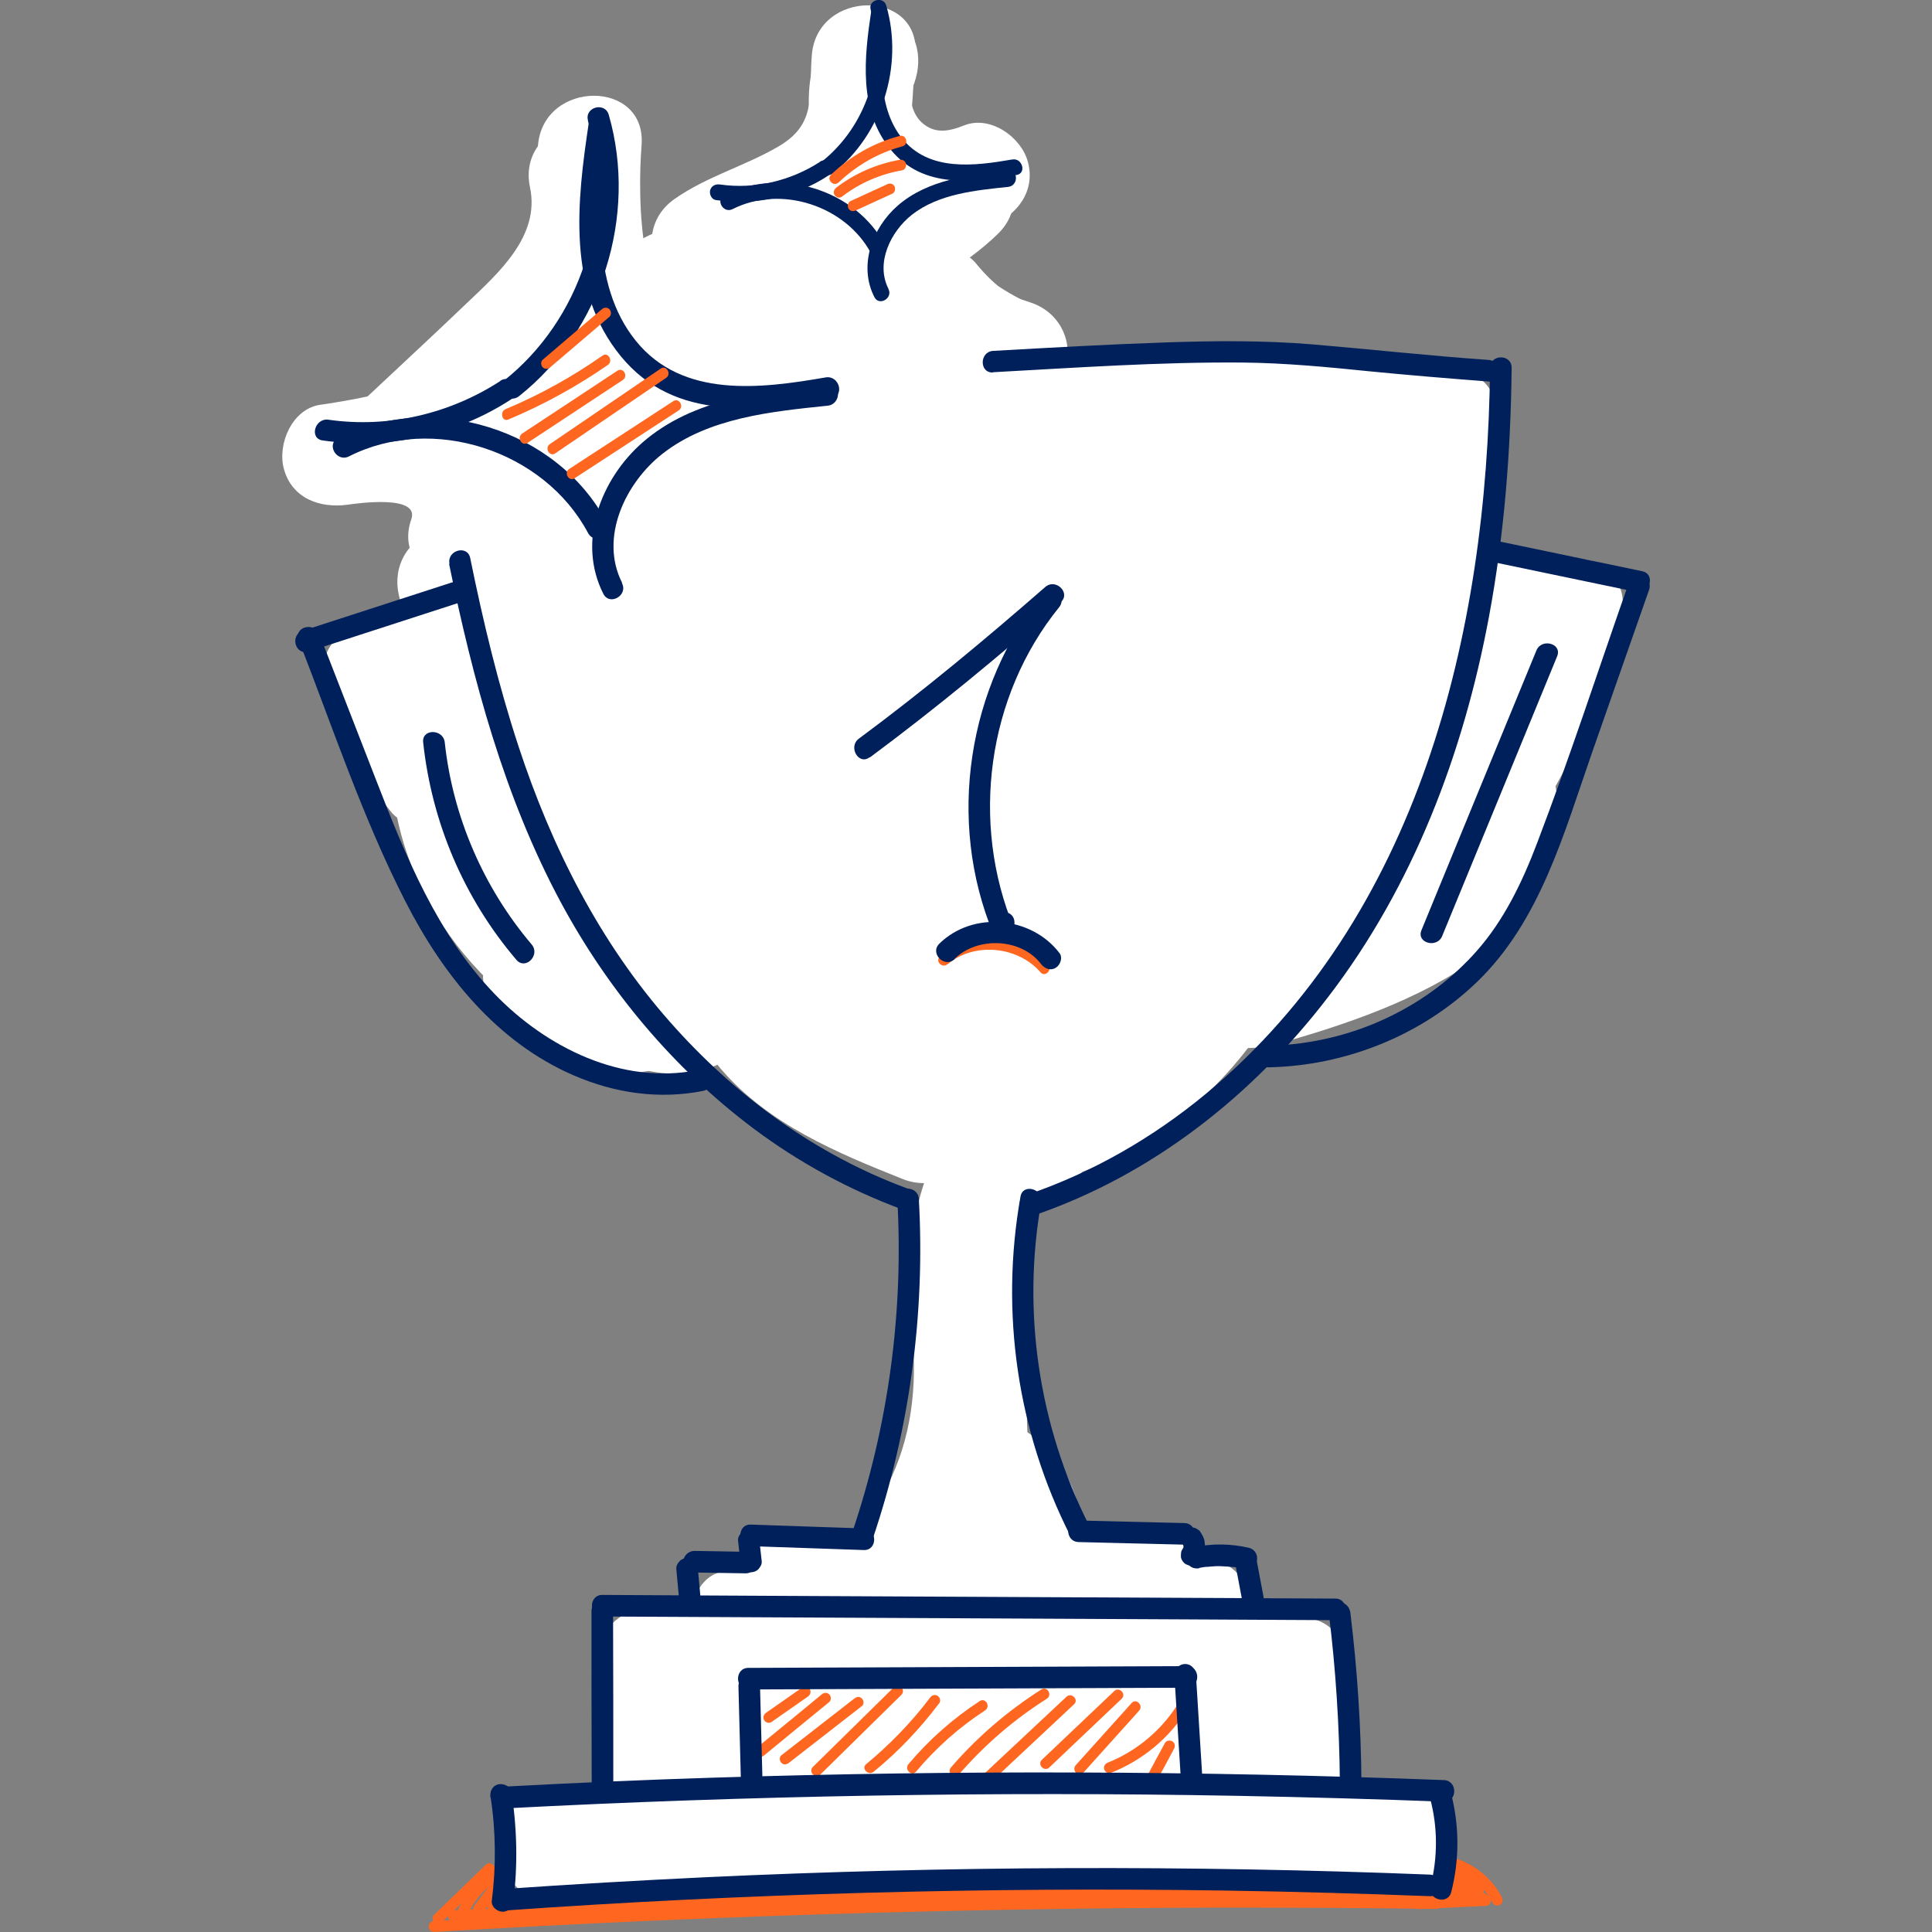 <?xml version="1.0" encoding="UTF-8"?>
<svg xmlns="http://www.w3.org/2000/svg" width="100" height="100" viewBox="0 0 100 100" fill="none">
  <rect x="0" y="0" width="100" height="100" fill="#808080" stroke="none"/>
  <g clip-path="url(#clip0_1277_358822)">
    <path d="M33.464 37.261C30.18 35.418 26.639 34.089 22.931 33.408V41.159C24.193 40.813 25.444 40.456 26.706 40.109C31.688 38.713 29.566 30.962 24.573 32.358C23.311 32.704 22.06 33.062 20.797 33.408C17.19 34.413 16.743 40.422 20.797 41.159C23.858 41.718 26.695 42.678 29.409 44.197C33.933 46.733 37.987 39.786 33.464 37.25V37.261Z" fill="white"></path>
    <path d="M44.477 35.955C46.498 40.914 47.794 46.018 48.163 51.357L56.059 50.285L55.78 49.19C54.485 44.186 46.722 46.309 48.029 51.324L48.308 52.418C49.425 56.707 56.529 55.959 56.205 51.346C55.78 45.27 54.529 39.439 52.228 33.799C50.296 29.074 42.511 31.14 44.477 35.932V35.955Z" fill="white"></path>
    <path d="M50.318 41.684C49.827 41.919 46.141 39.272 45.449 39.048C43.27 38.311 40.969 38.311 38.892 39.395C35.005 41.439 33.475 45.705 34.022 49.905L41.517 47.872C40.646 46.175 39.428 44.991 37.853 43.941C33.531 41.07 29.498 48.029 33.799 50.888C34.212 51.1 34.469 51.458 34.581 51.938C36.312 55.311 42.589 53.926 42.075 49.905C41.986 49.235 41.528 46.845 42.533 46.521C43.237 46.297 45.884 48.364 46.521 48.654C49.224 49.883 51.715 49.883 54.384 48.621C59.064 46.409 54.987 39.484 50.33 41.673L50.318 41.684Z" fill="white"></path>
    <path d="M31.855 49.603C35.977 53.669 40.757 56.953 46.085 59.22C48.096 60.08 50.374 59.801 51.592 57.779C52.597 56.093 52.139 53.133 50.151 52.273C45.426 50.251 41.215 47.526 37.552 43.907C33.888 40.288 28.169 45.951 31.866 49.592L31.855 49.603Z" fill="white"></path>
    <path d="M48.877 53.278C46.476 52.318 43.606 51.212 42.567 48.643C41.361 45.672 41.081 43.014 38.981 40.422C37.608 38.724 34.726 39.015 33.296 40.422C31.61 42.075 31.945 44.432 33.296 46.107C34.167 47.191 34.29 49.123 34.692 50.408C35.273 52.239 36.077 53.892 37.328 55.345C39.797 58.204 43.315 59.667 46.733 61.03C48.766 61.845 51.123 60.136 51.681 58.226C52.34 55.948 50.877 54.082 48.877 53.278Z" fill="white"></path>
    <path d="M50.296 48.598C47.247 43.639 43.315 39.517 38.602 36.122C36.837 34.849 34.123 35.82 33.095 37.563C31.911 39.584 32.771 41.796 34.536 43.069C38.099 45.638 41.048 48.922 43.349 52.653C46.052 57.053 53.01 53.021 50.296 48.598Z" fill="white"></path>
    <path d="M30.314 31.788C39.953 30.75 49.536 30.839 59.153 32.045C67.117 33.05 67.05 20.529 59.153 19.535C49.525 18.329 39.953 18.24 30.314 19.279C22.395 20.127 22.305 32.648 30.314 31.788Z" fill="white"></path>
    <path d="M69.15 20.027C65.084 20.943 60.996 21.658 56.852 22.082C53.49 22.428 50.598 24.707 50.598 28.337C50.598 31.967 53.468 34.938 56.852 34.592C62.102 34.056 67.318 33.252 72.479 32.09C75.774 31.353 77.706 27.544 76.846 24.394C75.919 20.999 72.456 19.279 69.15 20.027Z" fill="white"></path>
    <path d="M60.058 22.976C59.343 25.802 54.663 28.806 52.586 30.772C49.324 33.855 46.063 36.937 42.79 40.009C36.926 45.549 45.784 54.384 51.636 48.855C55.624 45.091 59.611 41.327 63.599 37.563C67.106 34.257 70.881 31.174 72.11 26.304C74.087 18.497 62.035 15.168 60.047 22.976H60.058Z" fill="white"></path>
    <path d="M45.471 26.382C41.975 29.945 37.887 32.794 33.184 34.558C30.023 35.742 27.868 38.78 28.817 42.254C29.655 45.292 33.33 47.816 36.513 46.621C43.259 44.086 49.257 40.378 54.317 35.228C59.958 29.476 51.123 20.63 45.471 26.382Z" fill="white"></path>
    <path d="M42.276 27.131C38.724 28.248 35.184 29.365 31.632 30.482C28.415 31.498 26.349 34.838 27.265 38.177C28.18 41.517 31.721 43.561 34.96 42.544C38.512 41.428 42.053 40.311 45.605 39.194C48.822 38.177 50.888 34.838 49.972 31.498C49.056 28.158 45.516 26.114 42.276 27.131Z" fill="white"></path>
    <path d="M38.646 25.388C35.764 24.327 32.414 25.12 30.057 26.941C28.773 27.935 27.857 29.163 27.22 30.66C26.673 31.956 26.282 33.397 26.472 34.815C26.695 36.535 27.019 37.954 28.303 39.238C29.387 40.322 31.163 41.137 32.727 41.07C34.29 41.003 36.021 40.467 37.15 39.238C38.188 38.11 39.194 36.412 38.981 34.815C38.937 34.469 38.937 34.145 38.981 33.799L38.758 35.463C38.814 35.206 38.881 34.972 38.97 34.726L38.345 36.222C38.456 35.988 38.579 35.776 38.724 35.564L37.742 36.826C37.909 36.625 38.077 36.446 38.267 36.278L37.004 37.261C37.217 37.105 37.418 36.982 37.652 36.87L36.156 37.496C36.479 37.362 36.792 37.284 37.138 37.239L35.474 37.462C35.742 37.451 35.977 37.451 36.234 37.474L34.569 37.25C34.826 37.295 35.061 37.362 35.307 37.451C36.759 37.987 38.836 37.574 40.121 36.826C41.405 36.077 42.656 34.581 42.991 33.084C43.36 31.487 43.282 29.688 42.366 28.27C41.45 26.851 40.232 25.98 38.624 25.399L38.646 25.388Z" fill="white"></path>
    <path d="M25.388 34.268C27.399 37.351 28.907 40.746 29.32 44.443C29.7 47.794 31.922 50.698 35.575 50.698C38.657 50.698 42.209 47.828 41.83 44.443C41.159 38.512 39.462 32.983 36.189 27.957C34.346 25.131 30.649 23.947 27.633 25.712C24.819 27.354 23.534 31.431 25.388 34.268Z" fill="white"></path>
    <path d="M28.359 49.023L28.784 50.977L36.479 43.282C36.2 43.203 34.815 42.589 35.988 43.203C35.675 43.036 35.362 42.891 35.061 42.701C34.681 42.477 33.888 41.595 34.625 42.433C34.346 42.12 34.011 41.774 33.687 41.495C33.095 40.992 34.279 42.533 33.531 41.294C33.307 40.914 33.106 40.523 32.883 40.143C32.559 39.607 33.039 41.003 32.838 39.92C32.738 39.406 32.593 38.892 32.503 38.367C31.967 35.128 27.79 33.039 24.807 34C21.3 35.139 19.87 38.222 20.44 41.696C21.512 48.23 26.874 53.613 33.173 55.334C37.965 56.64 41.863 52.228 40.869 47.638L40.445 45.683C39.752 42.477 35.843 40.311 32.749 41.316C29.376 42.41 27.633 45.583 28.382 49.012L28.359 49.023Z" fill="white"></path>
    <path d="M66.179 54.016C72.769 52.172 82.397 48.632 80.375 39.987C79.627 36.803 75.807 34.603 72.68 35.619C69.351 36.692 67.508 39.897 68.312 43.315C67.899 41.55 68.257 40.255 69.373 39.417L68.86 39.707C68.301 39.931 67.262 40.478 66.95 40.612C65.889 41.048 64.191 41.584 62.85 41.953C59.701 42.835 57.444 46.42 58.483 49.648C59.522 52.876 62.806 54.965 66.179 54.016Z" fill="white"></path>
    <path d="M74.199 28.236C61.454 29.666 54.049 37.876 47.046 47.85C42.41 54.451 53.256 60.706 57.847 54.161C61.89 48.397 66.592 41.595 74.199 40.735C77.583 40.355 80.42 38.133 80.454 34.48C80.487 31.386 77.549 27.846 74.199 28.225V28.236Z" fill="white"></path>
    <path d="M55.133 40.165C53.156 42.723 51.178 45.27 49.213 47.828C48.152 49.202 47.381 50.43 47.381 52.251C47.381 53.781 48.062 55.613 49.213 56.674C51.447 58.729 55.925 59.433 58.059 56.674C60.036 54.116 62.013 51.569 63.979 49.012C65.04 47.638 65.81 46.409 65.81 44.589C65.81 43.058 65.129 41.227 63.979 40.165C61.745 38.11 57.266 37.407 55.133 40.165Z" fill="white"></path>
    <path d="M54.127 61.253C59.008 59.991 63.118 56.83 65.754 52.563C67.475 49.771 66.447 45.56 63.51 44.008C60.572 42.455 56.785 43.282 54.954 46.253C54.887 46.364 54.552 47.046 54.429 47.057C54.887 46.498 54.965 46.387 54.674 46.733C54.574 46.856 54.462 46.979 54.35 47.09C54.138 47.325 53.904 47.548 53.669 47.772C53.557 47.883 53.435 47.984 53.312 48.096C52.965 48.386 53.077 48.308 53.636 47.861C53.591 48.151 52.251 48.699 51.994 48.844C50.989 49.402 52.642 48.71 51.938 48.866C51.558 48.956 51.167 49.101 50.788 49.201C47.615 50.017 45.393 53.714 46.42 56.897C47.448 60.08 50.721 62.136 54.116 61.264L54.127 61.253Z" fill="white"></path>
    <path d="M52.764 22.451C60.27 22.841 67.776 23.233 75.293 23.623L73.059 21.39C73.115 21.926 73.126 22.227 72.747 22.618C70.747 24.684 73.897 27.845 75.907 25.779C77.047 24.606 77.706 23.043 77.538 21.39C77.404 20.139 76.622 19.223 75.304 19.156C67.799 18.765 60.293 18.374 52.776 17.983C49.905 17.838 49.905 22.305 52.776 22.451H52.764Z" fill="white"></path>
    <path d="M19.133 40.623C19.524 41.115 19.904 41.595 20.295 42.087C20.496 42.31 20.742 42.455 21.01 42.544C21.278 42.69 21.568 42.745 21.87 42.734C22.183 42.745 22.462 42.678 22.73 42.544C23.009 42.455 23.244 42.299 23.445 42.087L23.791 41.64C23.992 41.294 24.093 40.914 24.093 40.512L24.014 39.92C23.903 39.54 23.713 39.216 23.445 38.937C23.054 38.445 22.674 37.965 22.283 37.474C22.082 37.25 21.836 37.105 21.568 37.016C21.3 36.87 21.01 36.815 20.708 36.826C20.395 36.815 20.116 36.882 19.848 37.016C19.569 37.105 19.334 37.261 19.133 37.474L18.787 37.92C18.586 38.267 18.485 38.646 18.485 39.048L18.564 39.64C18.675 40.02 18.865 40.344 19.133 40.623Z" fill="white"></path>
    <path d="M19.58 36.792C21.457 36.2 23.333 35.608 25.209 35.016C25.757 34.837 26.248 34.491 26.55 33.989C26.851 33.486 26.952 32.805 26.773 32.269C26.416 31.152 25.221 30.336 24.026 30.705C22.149 31.297 20.273 31.889 18.396 32.481C17.849 32.66 17.357 33.006 17.056 33.508C16.754 34.011 16.654 34.692 16.832 35.228C17.19 36.345 18.385 37.161 19.58 36.792Z" fill="white"></path>
    <path d="M27.845 27.655C27.577 25.846 27.298 24.037 27.041 22.227L27.119 22.819C27.097 22.618 27.086 22.417 27.108 22.216L27.03 22.808C27.052 22.707 27.075 22.629 27.108 22.529L26.885 23.065C26.907 23.009 26.941 22.953 26.985 22.897L26.639 23.344C26.639 23.344 26.729 23.244 26.784 23.21L26.337 23.556C26.337 23.556 26.449 23.489 26.516 23.467L25.98 23.69C26.081 23.657 26.17 23.634 26.27 23.612L25.678 23.69C26.192 23.634 26.717 23.657 27.22 23.657C27.778 23.657 28.326 23.646 28.884 23.634C30.057 23.623 31.174 22.618 31.118 21.401C31.062 20.183 30.135 19.156 28.884 19.167C27.89 19.167 26.885 19.144 25.88 19.2C25.031 19.245 24.16 19.468 23.545 20.105C22.931 20.742 22.629 21.568 22.64 22.451C22.64 23.043 22.786 23.646 22.875 24.238L23.098 25.768L23.556 28.828C23.634 29.342 24.16 29.912 24.584 30.169C25.064 30.448 25.768 30.571 26.304 30.392C26.84 30.213 27.365 29.878 27.644 29.364C27.946 28.795 27.957 28.27 27.868 27.644L27.845 27.655Z" fill="white"></path>
    <path d="M77.516 33.397L81.794 33.43L79.638 30.604C79.381 31.71 79.08 32.816 78.7 33.888C78.51 34.424 78.309 34.96 78.097 35.485C77.996 35.731 77.985 35.753 78.075 35.541C78.019 35.675 77.963 35.798 77.907 35.932C77.795 36.189 77.672 36.446 77.549 36.703C76.567 38.758 75.371 40.702 73.975 42.511C73.26 43.438 73.808 45.058 74.779 45.571C75.963 46.197 77.069 45.761 77.84 44.767C80.778 40.947 82.866 36.468 83.938 31.777C84.262 30.359 83.279 28.962 81.783 28.951L77.505 28.918C76.332 28.918 75.215 29.956 75.271 31.152C75.327 32.347 76.254 33.374 77.505 33.386L77.516 33.397Z" fill="white"></path>
    <path d="M47.816 61.276C46.811 64.291 47.247 67.43 47.303 70.535C47.347 73.339 46.722 75.874 45.158 78.231C44.488 79.236 44.957 80.699 45.962 81.291C47.057 81.928 48.353 81.504 49.023 80.487C50.788 77.806 51.703 74.679 51.77 71.484C51.837 68.48 51.156 65.386 52.128 62.46C52.508 61.32 51.692 60.025 50.564 59.712C49.347 59.377 48.196 60.125 47.816 61.276Z" fill="white"></path>
    <path d="M38.613 85.659C46.465 84.53 54.462 84.385 62.359 85.111C63.565 85.223 64.593 84.005 64.593 82.877C64.593 81.582 63.565 80.755 62.359 80.643C54.038 79.884 45.694 80.163 37.429 81.347C36.234 81.515 35.575 83.034 35.865 84.095C36.222 85.379 37.418 85.826 38.613 85.659Z" fill="white"></path>
    <path d="M59.422 79.303C53.122 80.252 46.7 80.364 40.355 79.75C39.149 79.638 38.121 80.856 38.121 81.984C38.121 83.29 39.149 84.106 40.355 84.218C47.124 84.877 53.893 84.631 60.605 83.615C61.801 83.436 62.46 81.928 62.169 80.867C61.823 79.594 60.617 79.124 59.422 79.303Z" fill="white"></path>
    <path d="M50.743 77.851C50.821 77.907 50.899 77.963 50.977 78.019L50.531 77.672C50.81 77.885 51.056 78.13 51.279 78.41L50.933 77.963C51.156 78.253 51.346 78.577 51.491 78.923L51.268 78.387C51.424 78.745 51.525 79.124 51.581 79.515L51.502 78.923C51.536 79.236 51.547 79.549 51.514 79.862L53.747 77.628C53.569 77.628 53.379 77.628 53.2 77.628C52.619 77.628 52.027 77.873 51.625 78.287C51.234 78.678 50.944 79.314 50.966 79.862C50.989 80.409 51.178 81.034 51.625 81.436C52.072 81.839 52.597 82.096 53.2 82.096C53.379 82.096 53.569 82.096 53.747 82.096C54.295 82.096 54.943 81.861 55.322 81.436L55.669 80.99C55.87 80.644 55.97 80.264 55.97 79.862C56.026 79.281 55.948 78.7 55.847 78.13C55.747 77.561 55.512 77.025 55.278 76.511C55.043 75.997 54.686 75.55 54.328 75.126C53.971 74.701 53.479 74.322 52.999 74.009C52.519 73.696 51.804 73.64 51.279 73.785C50.754 73.931 50.196 74.333 49.939 74.813C49.659 75.327 49.525 75.963 49.715 76.533C49.905 77.103 50.24 77.538 50.743 77.873V77.851Z" fill="white"></path>
    <path d="M48.643 77.661C48.743 78.678 48.833 79.705 48.933 80.722C48.922 81.034 48.989 81.314 49.123 81.582C49.213 81.861 49.369 82.095 49.581 82.296C49.782 82.52 50.028 82.665 50.296 82.754C50.564 82.9 50.855 82.956 51.156 82.944C51.737 82.922 52.329 82.732 52.731 82.285C53.111 81.872 53.435 81.291 53.39 80.71C53.289 79.694 53.2 78.666 53.099 77.65C53.111 77.337 53.044 77.058 52.91 76.79C52.82 76.511 52.664 76.276 52.452 76.075C52.251 75.852 52.005 75.707 51.737 75.617C51.469 75.472 51.178 75.416 50.877 75.427C50.296 75.45 49.704 75.639 49.302 76.086C48.922 76.5 48.598 77.08 48.643 77.661Z" fill="white"></path>
    <path d="M49.615 59.734C48.665 65.766 48.397 71.864 48.956 77.952C49.067 79.158 49.905 80.186 51.19 80.186C52.318 80.186 53.535 79.158 53.423 77.952C52.91 72.289 53.044 66.548 53.926 60.929C54.116 59.734 53.625 58.528 52.362 58.182C51.301 57.891 49.805 58.539 49.615 59.745V59.734Z" fill="white"></path>
    <path d="M52.005 62.057C52.072 62.08 52.139 62.102 52.206 62.113C52.34 62.136 52.474 62.147 52.597 62.169C52.72 62.191 52.854 62.214 52.977 62.214C53.044 62.214 53.122 62.214 53.189 62.214C53.412 62.191 53.636 62.158 53.859 62.124C53.893 62.124 53.926 62.113 53.96 62.102C54.027 62.091 54.094 62.069 54.161 62.046C54.362 61.968 54.563 61.879 54.764 61.789C54.797 61.778 54.831 61.756 54.864 61.745C54.92 61.711 54.987 61.678 55.032 61.633C55.222 61.499 55.456 61.331 55.635 61.153C55.858 60.952 56.004 60.706 56.093 60.438C56.238 60.17 56.294 59.879 56.283 59.578C56.294 59.265 56.227 58.986 56.093 58.718C56.004 58.438 55.847 58.204 55.635 58.003L55.188 57.657C54.842 57.456 54.462 57.355 54.06 57.355L53.468 57.433C53.088 57.545 52.764 57.735 52.485 58.003C52.441 58.048 52.396 58.081 52.351 58.115L52.798 57.768C52.709 57.835 52.608 57.891 52.496 57.936L53.032 57.712C52.91 57.757 52.787 57.791 52.664 57.813L53.256 57.735C53.133 57.746 53.01 57.746 52.887 57.735L53.479 57.813C53.379 57.802 53.278 57.779 53.189 57.746C52.887 57.657 52.597 57.634 52.295 57.701C51.994 57.712 51.726 57.802 51.469 57.969C51.212 58.115 51 58.304 50.843 58.55C50.642 58.763 50.508 59.019 50.441 59.31L50.363 59.902C50.363 60.304 50.464 60.684 50.665 61.03L51.011 61.477C51.29 61.756 51.614 61.946 51.994 62.046L52.005 62.057Z" fill="white"></path>
    <path d="M25.321 51.692C26.405 53.468 28.181 54.864 30.225 55.345C32.38 55.858 34.804 55.468 36.625 54.161C37.105 53.814 37.485 53.423 37.652 52.82C37.797 52.284 37.73 51.569 37.429 51.1C36.826 50.162 35.385 49.57 34.368 50.296C34.056 50.519 33.721 50.698 33.374 50.877C33.129 51.011 33.799 50.732 33.531 50.81C33.441 50.832 33.363 50.877 33.274 50.899C33.106 50.955 32.928 51 32.749 51.044C32.66 51.067 32.57 51.078 32.481 51.1C32.202 51.167 33.006 51.056 32.604 51.078C32.425 51.089 32.246 51.1 32.068 51.1C31.889 51.1 31.699 51.056 31.531 51.067C31.621 51.067 32.034 51.156 31.721 51.089C31.621 51.067 31.509 51.044 31.409 51.022C31.252 50.989 31.085 50.933 30.928 50.888C30.85 50.866 30.772 50.832 30.694 50.799C30.437 50.709 31.118 51.011 30.884 50.877C30.571 50.709 30.269 50.542 29.968 50.341C29.722 50.173 30.068 50.408 30.124 50.464C30.068 50.408 29.99 50.352 29.934 50.307C29.811 50.196 29.689 50.084 29.577 49.961C29.51 49.883 29.432 49.805 29.364 49.726C29.32 49.67 29.119 49.425 29.342 49.704C29.566 49.983 29.376 49.737 29.342 49.682C29.286 49.592 29.23 49.503 29.175 49.414C28.572 48.42 27.142 47.95 26.114 48.609C25.087 49.268 24.662 50.598 25.31 51.67L25.321 51.692Z" fill="white"></path>
    <path d="M28.27 98.18C43.114 97.185 57.992 96.862 72.858 97.208C75.729 97.275 75.729 92.807 72.858 92.74C57.992 92.405 43.114 92.729 28.27 93.712C25.422 93.902 25.399 98.369 28.27 98.18Z" fill="white"></path>
    <path d="M62.515 88.194H67.452C66.737 87.267 66.011 86.329 65.297 85.379C64.917 87.323 64.962 89.333 65.587 91.221C65.766 91.768 66.101 92.26 66.615 92.561C67.095 92.84 67.799 92.963 68.335 92.785C68.871 92.606 69.396 92.271 69.675 91.757C69.954 91.243 70.088 90.606 69.898 90.037C69.709 89.467 69.586 88.931 69.507 88.35L69.586 88.942C69.485 88.149 69.485 87.345 69.586 86.541L69.507 87.133C69.53 86.943 69.563 86.753 69.608 86.563C69.753 85.848 69.664 85.201 69.206 84.62C68.781 84.072 68.156 83.737 67.452 83.737H62.515C61.946 83.715 61.343 83.972 60.941 84.374C60.538 84.776 60.259 85.402 60.282 85.949C60.337 87.166 61.264 88.183 62.515 88.183V88.194Z" fill="white"></path>
    <path d="M66.011 88.44C55.233 88.362 44.443 88.63 33.687 89.255C30.828 89.423 30.805 93.89 33.687 93.723C44.454 93.109 55.233 92.841 66.011 92.907C68.882 92.93 68.893 88.462 66.011 88.44Z" fill="white"></path>
    <path d="M31.196 86.128C31.409 87.345 31.632 88.563 31.844 89.78C31.933 90.305 32.425 90.852 32.872 91.12C33.352 91.4 34.056 91.522 34.592 91.344C35.128 91.165 35.653 90.83 35.932 90.316L36.156 89.78C36.267 89.389 36.267 88.987 36.156 88.596C35.943 87.379 35.72 86.161 35.508 84.944C35.418 84.419 34.927 83.871 34.48 83.603C34 83.324 33.296 83.201 32.76 83.38C32.224 83.559 31.699 83.894 31.42 84.407L31.196 84.944C31.085 85.335 31.085 85.737 31.196 86.128Z" fill="white"></path>
    <path d="M36.736 90.361C45.951 90.964 55.188 91.02 64.414 90.551C67.274 90.406 67.296 85.938 64.414 86.083C55.188 86.552 45.951 86.496 36.736 85.893C33.866 85.703 33.877 90.171 36.736 90.361Z" fill="white"></path>
    <path d="M60.907 83.547C56.663 83.603 52.429 83.648 48.185 83.704L41.953 83.782C39.953 83.804 37.931 83.905 35.977 83.458L35.385 87.848C39.652 88.373 43.941 88.529 48.241 88.317C51.1 88.183 51.123 83.715 48.241 83.849C43.941 84.061 39.652 83.894 35.385 83.38C32.883 83.067 32.369 87.211 34.793 87.77C38.948 88.719 43.46 88.228 47.694 88.183C51.927 88.138 56.506 88.082 60.907 88.026C63.778 87.993 63.789 83.525 60.907 83.559V83.547Z" fill="white"></path>
    <path d="M35.876 91.064L35.999 89.892C36.01 89.579 35.943 89.3 35.809 89.032C35.72 88.752 35.564 88.518 35.351 88.317C35.15 88.093 34.905 87.948 34.636 87.859C34.368 87.714 34.078 87.658 33.776 87.669L33.184 87.747C32.805 87.859 32.481 88.049 32.202 88.317L31.855 88.764C31.654 89.11 31.554 89.49 31.554 89.892L31.431 91.064C31.42 91.377 31.487 91.656 31.621 91.924C31.71 92.204 31.866 92.438 32.079 92.639C32.28 92.863 32.526 93.008 32.794 93.097C33.062 93.243 33.352 93.298 33.654 93.287L34.246 93.209C34.625 93.097 34.949 92.907 35.228 92.639L35.575 92.193C35.776 91.846 35.876 91.467 35.876 91.064Z" fill="white"></path>
    <path d="M28.281 97.062C29.878 97.107 31.487 97.152 33.084 97.208C33.642 97.219 34.268 96.951 34.659 96.549C35.05 96.147 35.34 95.521 35.318 94.974C35.262 93.734 34.335 92.773 33.084 92.74C31.487 92.695 29.878 92.65 28.281 92.595C27.723 92.584 27.097 92.852 26.706 93.254C26.315 93.656 26.025 94.281 26.047 94.829C26.103 96.068 27.03 97.029 28.281 97.062Z" fill="white"></path>
    <path d="M63.409 89.847C63.889 89.936 64.37 90.026 64.828 90.204L64.291 89.981C64.481 90.07 64.671 90.16 64.839 90.294L64.392 89.948C64.526 90.059 64.649 90.171 64.76 90.305L64.414 89.858C64.515 89.992 64.604 90.138 64.671 90.294L64.448 89.758C64.492 89.881 64.526 89.992 64.537 90.115L64.459 89.523C64.459 89.624 64.459 89.735 64.459 89.836L64.537 89.244C64.526 89.356 64.492 89.456 64.448 89.557L64.671 89.02C64.626 89.121 64.571 89.21 64.515 89.3L64.861 88.853C64.772 88.965 64.671 89.065 64.559 89.155L65.006 88.808C64.883 88.898 64.76 88.965 64.615 89.032L65.151 88.808C64.973 88.886 64.794 88.931 64.604 88.954L65.196 88.875C65.028 88.898 64.861 88.898 64.693 88.875L65.285 88.954C65.017 88.92 64.772 88.842 64.526 88.741L65.062 88.965C64.504 88.719 64.012 88.362 63.521 87.993C63.096 87.669 62.292 87.635 61.8 87.77C61.287 87.915 60.717 88.317 60.46 88.797C60.181 89.311 60.047 89.948 60.237 90.517L60.46 91.053C60.661 91.388 60.929 91.656 61.264 91.858C61.979 92.405 62.705 92.863 63.577 93.153C63.744 93.209 63.923 93.254 64.102 93.276C64.414 93.321 64.738 93.388 65.062 93.365C65.754 93.321 66.257 93.176 66.871 92.896C66.994 92.841 67.117 92.773 67.24 92.695C67.486 92.528 67.754 92.338 67.955 92.115C68.156 91.891 68.346 91.656 68.491 91.4C68.636 91.12 68.781 90.819 68.837 90.506C68.983 89.746 68.938 89.032 68.636 88.328C68.413 87.803 68.111 87.3 67.676 86.921C67.106 86.418 66.525 86.105 65.81 85.86C65.419 85.726 65.006 85.647 64.593 85.58C64.291 85.491 64.001 85.469 63.699 85.536C63.398 85.547 63.13 85.636 62.873 85.804C62.415 86.072 61.968 86.608 61.845 87.144C61.711 87.714 61.745 88.362 62.069 88.864C62.37 89.322 62.839 89.791 63.409 89.892V89.847Z" fill="white"></path>
    <path d="M73.573 93.131L69.519 92.528C69.217 92.438 68.927 92.416 68.625 92.483C68.323 92.494 68.055 92.584 67.799 92.751C67.341 93.019 66.894 93.555 66.771 94.091C66.637 94.661 66.67 95.309 66.994 95.811C67.285 96.269 67.765 96.75 68.335 96.839L72.389 97.442C72.691 97.532 72.981 97.554 73.283 97.487C73.584 97.476 73.852 97.386 74.109 97.219C74.567 96.951 75.014 96.415 75.137 95.879C75.271 95.309 75.237 94.661 74.913 94.159C74.623 93.701 74.143 93.22 73.573 93.131Z" fill="white"></path>
    <path d="M26.449 28.292C27.265 25.935 26.226 23.422 24.26 21.982C21.97 20.306 19.2 20.596 16.553 20.954L17.983 26.125C21.803 25.578 25.41 24.405 28.895 22.73C32.001 21.244 29.286 16.62 26.192 18.106C23.098 19.591 19.915 20.474 16.564 20.954C15.123 21.166 14.353 22.976 14.688 24.249C15.101 25.801 16.553 26.315 17.983 26.125C18.597 26.036 21.725 25.611 21.289 26.874C20.161 30.146 25.332 31.543 26.46 28.303L26.449 28.292Z" fill="white"></path>
    <path d="M22.406 24.684C27.064 20.306 34.156 15.57 32.604 8.265C31.889 4.892 26.717 6.322 27.432 9.695C27.968 12.219 25.801 14.129 24.16 15.693C22.328 17.447 20.462 19.167 18.608 20.909C16.084 23.277 19.882 27.064 22.395 24.696L22.406 24.684Z" fill="white"></path>
    <path d="M27.846 7.528C27.443 12.599 28.594 21.613 34.949 22.506C38.322 22.976 39.786 17.815 36.379 17.335C32.972 16.855 33.006 10.12 33.207 7.528C33.486 4.088 28.125 4.11 27.846 7.528Z" fill="white"></path>
    <path d="M28.661 21.49C32.805 21.211 36.949 21.2 41.092 21.445C44.544 21.646 44.533 16.285 41.092 16.084C36.949 15.838 32.805 15.861 28.661 16.129C25.232 16.352 25.209 21.725 28.661 21.49Z" fill="white"></path>
    <path d="M39.64 20.697C42.288 21.345 44.856 19.379 44.946 16.665C44.99 15.258 43.684 13.917 42.265 13.984C40.78 14.051 39.629 15.157 39.584 16.665C39.584 16.732 39.584 16.799 39.573 16.866L39.674 16.151C39.651 16.252 39.629 16.341 39.596 16.43L39.864 15.794C39.808 15.916 39.752 16.028 39.674 16.14L40.098 15.593C39.998 15.727 39.886 15.838 39.752 15.939L40.299 15.514C40.188 15.593 40.076 15.66 39.964 15.716L40.601 15.447C40.478 15.492 40.355 15.537 40.232 15.559L40.947 15.459C40.813 15.481 40.69 15.481 40.556 15.459L41.271 15.559C41.204 15.559 41.137 15.537 41.081 15.514C39.718 15.179 38.11 15.95 37.786 17.391C37.462 18.832 38.2 20.328 39.663 20.686L39.64 20.697Z" fill="white"></path>
    <path d="M37.619 14.934C39.953 13.303 42.812 12.756 44.946 10.779C47.381 8.522 47.135 5.864 47.381 2.848C47.66 -0.592 42.299 -0.57 42.02 2.848C41.852 4.915 42.31 6.411 40.288 7.584C38.546 8.601 36.591 9.125 34.916 10.298C32.112 12.264 34.793 16.911 37.619 14.922V14.934Z" fill="white"></path>
    <path d="M42.578 1.865C41.405 4.591 41.606 7.662 43.695 9.919C45.56 11.94 48.766 12.689 51.324 11.661C52.664 11.125 53.613 9.874 53.2 8.366C52.854 7.093 51.257 5.953 49.905 6.49C49.067 6.825 48.375 6.925 47.727 6.356C47.224 5.92 47.012 5.037 47.224 4.557C47.794 3.228 47.615 1.687 46.264 0.894C45.136 0.235 43.17 0.514 42.6 1.854L42.578 1.865Z" fill="white"></path>
    <path d="M47.883 8.31C46.443 9.729 44.477 10.455 43.036 11.896C41.461 13.47 40.478 15.693 40.992 17.927C42.064 22.585 47.135 23.322 51.123 22.864C52.575 22.696 53.792 21.747 53.803 20.183C53.814 18.865 52.563 17.335 51.123 17.503C50.117 17.614 45.806 18.296 46.342 16.296C46.577 15.414 48.029 14.766 48.732 14.319C49.782 13.66 50.776 12.957 51.659 12.097C54.127 9.673 50.33 5.886 47.872 8.31H47.883Z" fill="white"></path>
    <path d="M42.243 11.683L33.62 12.488L34.972 17.48C35.385 17.268 35.809 17.056 36.222 16.844C39.294 15.28 36.591 10.656 33.52 12.219C33.106 12.432 32.682 12.644 32.269 12.856C29.968 14.018 30.973 18.095 33.62 17.849L42.243 17.045C43.684 16.911 44.923 15.905 44.923 14.364C44.923 13.024 43.695 11.549 42.243 11.683Z" fill="white"></path>
    <path d="M41.193 9.304C38.78 10.287 36.647 11.616 34.815 13.493C32.403 15.961 36.189 19.759 38.602 17.279C39.752 16.106 41.081 15.101 42.611 14.464C43.952 13.917 44.901 12.677 44.488 11.169C44.142 9.907 42.533 8.746 41.193 9.293V9.304Z" fill="white"></path>
    <path d="M43.952 18.575C48.263 21.244 52.954 23.199 57.891 24.372C61.242 25.176 62.672 20.005 59.321 19.2C54.786 18.117 50.62 16.386 46.666 13.94C43.728 12.119 41.025 16.754 43.963 18.564L43.952 18.575Z" fill="white"></path>
    <path d="M20.641 30.783L21.032 32.537C21.334 33.91 22.998 34.838 24.327 34.413C25.768 33.944 26.527 32.581 26.204 31.118L25.813 29.364C25.511 27.991 23.847 27.064 22.518 27.488C21.077 27.957 20.317 29.32 20.641 30.783Z" fill="white"></path>
    <path d="M46.733 17.424C48.073 19.055 49.905 20.172 51.893 20.82C53.234 21.244 54.876 20.317 55.188 18.943C55.523 17.48 54.742 16.106 53.312 15.648C53.144 15.593 52.988 15.537 52.82 15.481C53.088 15.581 52.91 15.526 52.753 15.447C52.407 15.269 52.083 15.079 51.759 14.867C51.402 14.632 52.016 15.09 51.681 14.822C51.547 14.71 51.424 14.598 51.301 14.487C51.022 14.219 50.765 13.94 50.52 13.638C49.626 12.555 47.638 12.644 46.733 13.638C45.672 14.8 45.784 16.263 46.733 17.424Z" fill="white"></path>
    <path d="M39.931 89.132C40.556 88.696 41.193 88.25 41.818 87.814C41.941 87.725 41.997 87.568 41.919 87.434C41.852 87.311 41.662 87.244 41.539 87.334C40.914 87.769 40.277 88.216 39.651 88.652C39.529 88.741 39.473 88.897 39.551 89.031C39.618 89.154 39.808 89.221 39.931 89.132Z" fill="#FF6720"></path>
    <path d="M39.562 90.852C40.679 89.936 41.796 89.009 42.924 88.093C43.036 87.993 43.025 87.803 42.924 87.702C42.813 87.591 42.645 87.602 42.533 87.702C41.416 88.618 40.299 89.545 39.171 90.461C39.06 90.562 39.071 90.752 39.171 90.852C39.283 90.964 39.45 90.953 39.562 90.852Z" fill="#FF6720"></path>
    <path d="M40.836 91.243C42.098 90.26 43.349 89.288 44.611 88.306C44.734 88.216 44.711 88.004 44.611 87.915C44.499 87.792 44.331 87.825 44.22 87.915C42.958 88.898 41.707 89.869 40.445 90.852C40.322 90.942 40.344 91.154 40.445 91.243C40.556 91.366 40.724 91.332 40.836 91.243Z" fill="#FF6720"></path>
    <path d="M42.466 91.846C43.862 90.472 45.259 89.099 46.655 87.725C46.912 87.468 46.521 87.077 46.264 87.334C44.868 88.708 43.471 90.082 42.075 91.455C41.818 91.712 42.209 92.103 42.466 91.846Z" fill="#FF6720"></path>
    <path d="M45.225 91.701C46.498 90.662 47.627 89.467 48.621 88.149C48.71 88.026 48.643 87.837 48.52 87.769C48.375 87.691 48.23 87.747 48.14 87.87C47.18 89.143 46.063 90.294 44.834 91.31C44.555 91.534 44.957 91.936 45.225 91.701Z" fill="#FF6720"></path>
    <path d="M47.414 91.701C48.442 90.472 49.648 89.4 50.989 88.529C51.29 88.328 51.011 87.848 50.709 88.049C49.324 88.953 48.084 90.048 47.023 91.31C46.789 91.578 47.191 91.98 47.414 91.701Z" fill="#FF6720"></path>
    <path d="M49.615 91.869C50.933 90.338 52.474 89.009 54.183 87.926C54.485 87.736 54.205 87.256 53.904 87.445C52.161 88.551 50.575 89.914 49.224 91.478C48.989 91.746 49.38 92.148 49.615 91.869Z" fill="#FF6720"></path>
    <path d="M51.223 92.304L55.59 88.216C55.858 87.971 55.456 87.579 55.199 87.825L50.832 91.913C50.564 92.159 50.966 92.55 51.223 92.304Z" fill="#FF6720"></path>
    <path d="M54.317 91.478C55.568 90.294 56.808 89.11 58.059 87.926C58.316 87.68 57.925 87.278 57.668 87.535C56.417 88.719 55.177 89.903 53.926 91.087C53.669 91.332 54.06 91.735 54.317 91.478Z" fill="#FF6720"></path>
    <path d="M56.071 91.757C57.031 90.685 58.003 89.612 58.964 88.54C59.198 88.272 58.807 87.881 58.573 88.149C57.612 89.221 56.64 90.294 55.68 91.366C55.445 91.634 55.836 92.025 56.071 91.757Z" fill="#FF6720"></path>
    <path d="M57.489 91.768C59.131 91.12 60.538 89.959 61.465 88.451C61.655 88.149 61.175 87.859 60.985 88.171C60.136 89.545 58.841 90.629 57.344 91.232C57.199 91.288 57.109 91.422 57.154 91.578C57.188 91.712 57.355 91.824 57.5 91.768H57.489Z" fill="#FF6720"></path>
    <path d="M59.846 92.226C60.159 91.656 60.471 91.076 60.773 90.506C60.84 90.383 60.806 90.193 60.672 90.126C60.538 90.059 60.36 90.093 60.293 90.227C59.98 90.796 59.667 91.377 59.366 91.947C59.299 92.07 59.332 92.26 59.466 92.326C59.6 92.394 59.779 92.36 59.846 92.226Z" fill="#FF6720"></path>
    <path d="M25.477 99.263C38.133 98.481 50.81 98.168 63.487 98.302C67.095 98.347 70.703 98.425 74.31 98.537C74.668 98.548 74.668 97.989 74.31 97.978C61.644 97.576 48.956 97.621 36.29 98.146C32.682 98.291 29.085 98.481 25.477 98.704C25.12 98.727 25.12 99.285 25.477 99.263Z" fill="#FF6720"></path>
    <path d="M25.656 98.57L25.902 97.733C25.947 97.599 25.869 97.453 25.746 97.409C25.612 97.353 25.478 97.409 25.399 97.52C25.109 97.9 24.83 98.269 24.539 98.648C24.495 98.704 24.495 98.805 24.506 98.861C24.528 98.928 24.573 98.995 24.629 99.028C24.696 99.062 24.774 99.084 24.841 99.062C24.908 99.039 24.964 98.995 25.009 98.939C25.299 98.559 25.578 98.191 25.869 97.811L25.355 97.599L25.109 98.436C25.064 98.581 25.154 98.749 25.299 98.782C25.444 98.816 25.6 98.738 25.645 98.593L25.656 98.57Z" fill="#FF6720"></path>
    <path d="M74.511 96.627C75.148 97.074 75.796 97.52 76.433 97.967L76.499 97.453C75.572 97.721 74.623 97.822 73.662 97.777V98.336C73.83 98.336 73.998 98.336 74.165 98.336C74.522 98.336 74.522 97.777 74.165 97.777C73.998 97.777 73.83 97.777 73.662 97.777C73.305 97.777 73.305 98.313 73.662 98.336C74.668 98.392 75.684 98.28 76.645 98.001C76.89 97.934 76.902 97.621 76.712 97.487C76.075 97.04 75.427 96.593 74.791 96.147C74.668 96.057 74.478 96.124 74.411 96.247C74.333 96.381 74.388 96.537 74.511 96.627Z" fill="#FF6720"></path>
    <path d="M75.852 97.565C75.852 97.565 75.852 97.565 75.863 97.565L75.807 97.61C75.807 97.61 75.829 97.587 75.852 97.587L75.785 97.621C75.785 97.621 75.818 97.61 75.841 97.61H75.762C75.762 97.61 75.807 97.61 75.818 97.61H75.74C75.74 97.61 75.785 97.61 75.807 97.61L75.74 97.576C75.74 97.576 75.785 97.599 75.807 97.621L75.751 97.576C75.751 97.576 75.785 97.61 75.807 97.632L75.762 97.576C75.762 97.576 75.785 97.61 75.796 97.632L75.762 97.565C75.762 97.565 75.762 97.599 75.773 97.621V97.543C75.773 97.543 75.773 97.576 75.773 97.587V97.509C75.773 97.509 75.773 97.531 75.773 97.543L76.187 97.375C75.952 97.23 75.707 97.074 75.472 96.928C75.394 96.873 75.271 96.873 75.193 96.928C75.025 97.04 74.913 97.241 74.936 97.442C74.958 97.643 75.047 97.844 75.237 97.934C75.304 97.967 75.371 97.978 75.45 97.967C75.517 97.945 75.584 97.9 75.617 97.844C75.651 97.777 75.673 97.699 75.651 97.632C75.628 97.565 75.584 97.498 75.528 97.465C75.505 97.465 75.494 97.442 75.472 97.431L75.528 97.476C75.528 97.476 75.494 97.453 75.483 97.431L75.528 97.487C75.528 97.487 75.494 97.442 75.483 97.42L75.517 97.487C75.517 97.487 75.494 97.431 75.494 97.397V97.476C75.494 97.476 75.494 97.42 75.494 97.386V97.465C75.494 97.465 75.494 97.409 75.505 97.386L75.472 97.453C75.472 97.453 75.494 97.409 75.505 97.397L75.461 97.453C75.461 97.453 75.483 97.42 75.505 97.409L75.45 97.453C75.45 97.453 75.461 97.453 75.472 97.442H75.193C75.427 97.587 75.673 97.744 75.908 97.889C76.064 97.99 76.265 97.889 76.321 97.721C76.388 97.498 76.265 97.275 76.075 97.152C75.997 97.096 75.885 97.074 75.796 97.074C75.673 97.074 75.561 97.118 75.461 97.208C75.349 97.308 75.349 97.509 75.461 97.599C75.573 97.71 75.74 97.699 75.852 97.599V97.565Z" fill="#FF6720"></path>
    <path d="M73.439 98.816C74.59 98.76 75.751 98.704 76.902 98.648C77.181 98.637 77.27 98.28 77.047 98.124C76.667 97.867 76.287 97.621 75.919 97.364C75.617 97.163 75.338 97.643 75.639 97.844C76.019 98.101 76.399 98.347 76.768 98.604L76.913 98.079C75.762 98.135 74.601 98.191 73.45 98.246C73.093 98.269 73.093 98.827 73.45 98.805L73.439 98.816Z" fill="#FF6720"></path>
    <path d="M25.578 96.794C24.763 97.263 24.081 98.001 23.702 98.861C23.635 98.995 23.657 99.162 23.802 99.24C23.925 99.307 24.126 99.274 24.182 99.14C24.539 98.347 25.109 97.699 25.857 97.263C25.991 97.185 26.036 97.007 25.958 96.884C25.88 96.761 25.712 96.705 25.578 96.783V96.794Z" fill="#FF6720"></path>
    <path d="M23.467 99.43C36.412 98.861 49.369 98.57 62.325 98.537C66.022 98.537 69.731 98.537 73.428 98.582C73.785 98.582 73.785 98.023 73.428 98.023C60.471 97.9 47.515 98.034 34.558 98.448C30.861 98.57 27.153 98.704 23.456 98.872C23.098 98.883 23.098 99.442 23.456 99.43H23.467Z" fill="#FF6720"></path>
    <path d="M25.142 96.526C24.249 97.386 23.367 98.246 22.473 99.106C22.216 99.352 22.607 99.754 22.864 99.497C23.758 98.637 24.64 97.777 25.533 96.917C25.79 96.671 25.399 96.269 25.142 96.526Z" fill="#FF6720"></path>
    <path d="M75.115 96.705C76.042 96.973 76.823 97.632 77.259 98.492C77.326 98.626 77.516 98.671 77.639 98.593C77.773 98.514 77.806 98.347 77.739 98.213C77.237 97.23 76.321 96.482 75.26 96.169C74.913 96.068 74.768 96.605 75.115 96.705Z" fill="#FF6720"></path>
    <path d="M22.462 100C35.943 99.196 49.436 98.771 62.94 98.738C66.726 98.738 70.524 98.749 74.31 98.805C74.668 98.805 74.668 98.246 74.31 98.246C60.806 98.068 47.303 98.269 33.821 98.85C30.035 99.017 26.248 99.207 22.462 99.43C22.104 99.453 22.104 100.011 22.462 99.989V100Z" fill="#FF6720"></path>
    <path d="M30.426 6.232C31.833 11.114 30.046 16.564 26.07 19.714C25.511 20.161 26.304 20.943 26.863 20.507C31.14 17.123 33.017 11.169 31.509 5.942C31.308 5.25 30.236 5.551 30.437 6.244L30.426 6.232Z" fill="#00205B"></path>
    <path d="M30.481 6.322C29.867 10.399 29.32 15.012 32.135 18.441C34.949 21.87 39.283 21.255 43.036 20.608C43.74 20.485 43.438 19.412 42.734 19.535C39.383 20.116 35.329 20.63 32.916 17.648C30.504 14.665 31.006 10.254 31.543 6.612C31.643 5.909 30.571 5.607 30.47 6.311L30.481 6.322Z" fill="#00205B"></path>
    <path d="M25.891 19.725C23.277 21.423 20.094 22.171 17 21.724C16.296 21.624 15.995 22.696 16.698 22.797C20.094 23.277 23.568 22.551 26.449 20.675C27.052 20.284 26.494 19.312 25.891 19.714V19.725Z" fill="#00205B"></path>
    <path d="M18.061 23.623C22.395 21.423 28.169 23.322 30.437 27.588C30.772 28.225 31.732 27.655 31.397 27.03C28.84 22.205 22.35 20.205 17.503 22.663C16.866 22.987 17.424 23.947 18.061 23.623Z" fill="#00205B"></path>
    <path d="M32.202 30.169C31.006 27.823 32.38 24.975 34.301 23.478C36.692 21.613 39.942 21.3 42.846 20.998C43.55 20.92 43.561 19.803 42.846 19.882C39.54 20.228 35.876 20.619 33.263 22.897C31.085 24.796 29.856 28.035 31.23 30.738C31.554 31.375 32.526 30.817 32.19 30.18L32.202 30.169Z" fill="#00205B"></path>
    <path d="M45.069 0.514C45.895 3.362 44.845 6.534 42.522 8.377C42.098 8.712 42.701 9.304 43.114 8.969C45.661 6.959 46.778 3.407 45.873 0.29C45.728 -0.223 44.912 -0.011 45.069 0.514Z" fill="#00205B"></path>
    <path d="M45.102 0.525C44.734 2.96 44.421 5.708 46.108 7.752C47.794 9.796 50.374 9.438 52.619 9.058C53.144 8.969 52.921 8.165 52.396 8.254C50.453 8.589 48.096 8.902 46.7 7.171C45.303 5.439 45.605 2.859 45.918 0.76C45.996 0.235 45.192 -1.67936e-05 45.114 0.536L45.102 0.525Z" fill="#00205B"></path>
    <path d="M42.444 8.377C40.925 9.36 39.071 9.807 37.272 9.55C37.049 9.516 36.826 9.606 36.759 9.84C36.703 10.041 36.826 10.32 37.049 10.354C39.071 10.644 41.148 10.22 42.868 9.092C43.315 8.801 42.902 8.075 42.444 8.366V8.377Z" fill="#00205B"></path>
    <path d="M37.92 10.823C40.434 9.55 43.784 10.656 45.091 13.124C45.348 13.604 46.063 13.18 45.817 12.7C44.287 9.807 40.4 8.623 37.496 10.097C37.016 10.343 37.44 11.069 37.92 10.823Z" fill="#00205B"></path>
    <path d="M45.985 14.945C45.303 13.604 46.108 11.974 47.202 11.114C48.587 10.03 50.497 9.851 52.184 9.673C52.72 9.617 52.72 8.779 52.184 8.835C50.207 9.047 48.029 9.282 46.465 10.644C45.147 11.795 44.421 13.749 45.259 15.38C45.504 15.861 46.23 15.436 45.985 14.956V14.945Z" fill="#00205B"></path>
    <path d="M43.404 9.449C44.331 8.556 45.471 7.908 46.711 7.573C47.057 7.483 46.912 6.936 46.565 7.037C45.225 7.394 43.996 8.087 43.014 9.047C42.757 9.293 43.148 9.695 43.404 9.438V9.449Z" fill="#FF6720"></path>
    <path d="M43.583 10.175C44.499 9.472 45.56 9.014 46.7 8.813C46.845 8.79 46.934 8.6 46.889 8.466C46.845 8.31 46.7 8.243 46.543 8.277C45.37 8.489 44.242 8.98 43.293 9.706C43.17 9.796 43.114 9.952 43.192 10.086C43.259 10.209 43.449 10.276 43.572 10.187L43.583 10.175Z" fill="#FF6720"></path>
    <path d="M44.298 10.89L46.197 10.019C46.331 9.952 46.364 9.762 46.297 9.639C46.219 9.494 46.052 9.472 45.918 9.539L44.019 10.41C43.885 10.477 43.851 10.667 43.918 10.79C43.996 10.935 44.164 10.957 44.298 10.89Z" fill="#FF6720"></path>
    <path d="M28.482 19.01C29.499 18.139 30.526 17.268 31.543 16.397C31.654 16.296 31.643 16.106 31.543 16.006C31.431 15.894 31.263 15.905 31.152 16.006C30.135 16.877 29.108 17.748 28.091 18.619C27.98 18.72 27.991 18.91 28.091 19.01C28.203 19.122 28.37 19.111 28.482 19.01Z" fill="#FF6720"></path>
    <path d="M26.315 21.713C28.125 20.954 29.856 20.004 31.464 18.887C31.755 18.686 31.476 18.195 31.185 18.407C29.621 19.502 27.935 20.44 26.17 21.177C25.846 21.311 25.991 21.859 26.315 21.713Z" fill="#FF6720"></path>
    <path d="M27.309 22.92C28.951 21.836 30.593 20.753 32.235 19.669C32.537 19.468 32.257 18.988 31.956 19.189C30.314 20.273 28.672 21.356 27.03 22.439C26.729 22.64 27.008 23.121 27.309 22.92Z" fill="#FF6720"></path>
    <path d="M28.739 23.467C30.649 22.16 32.57 20.864 34.48 19.558C34.77 19.357 34.491 18.876 34.201 19.077C32.291 20.384 30.37 21.68 28.46 22.987C28.169 23.188 28.449 23.668 28.739 23.467Z" fill="#FF6720"></path>
    <path d="M29.744 24.752C31.543 23.579 33.33 22.417 35.128 21.244C35.429 21.054 35.15 20.563 34.849 20.764C33.05 21.937 31.263 23.098 29.465 24.271C29.163 24.461 29.443 24.953 29.744 24.752Z" fill="#FF6720"></path>
    <path d="M49.056 49.905C50.441 48.743 52.697 48.978 53.859 50.329C54.094 50.597 54.485 50.207 54.25 49.938C52.865 48.341 50.263 48.174 48.654 49.514C48.375 49.749 48.777 50.14 49.045 49.905H49.056Z" fill="#FF6720"></path>
    <path d="M25.399 93.053C25.667 94.817 25.679 96.627 25.455 98.392C25.422 98.693 25.735 98.95 26.014 98.95C26.349 98.95 26.539 98.693 26.572 98.392C26.807 96.515 26.762 94.627 26.472 92.751C26.427 92.449 26.047 92.293 25.779 92.36C25.455 92.449 25.343 92.751 25.388 93.053H25.399Z" fill="#00205B"></path>
    <path d="M26.047 98.894C38.501 98.012 50.989 97.666 63.476 97.856C66.994 97.911 70.501 98.012 74.009 98.146C74.724 98.179 74.724 97.062 74.009 97.029C61.532 96.537 49.045 96.582 36.569 97.163C33.062 97.331 29.554 97.531 26.047 97.777C25.332 97.833 25.332 98.95 26.047 98.894Z" fill="#00205B"></path>
    <path d="M26.181 93.6C38.791 92.941 51.424 92.718 64.057 92.952C67.62 93.019 71.183 93.12 74.735 93.254C75.45 93.276 75.45 92.159 74.735 92.137C62.113 91.656 49.481 91.612 36.848 92.014C33.285 92.126 29.733 92.282 26.17 92.472C25.455 92.505 25.455 93.622 26.17 93.589L26.181 93.6Z" fill="#00205B"></path>
    <path d="M74.02 93.075C74.422 94.572 74.422 96.135 74.042 97.632C73.864 98.325 74.947 98.626 75.115 97.934C75.55 96.247 75.539 94.46 75.092 92.773C74.902 92.081 73.83 92.371 74.02 93.075Z" fill="#00205B"></path>
    <path d="M30.616 83.391C30.616 86.485 30.616 89.568 30.627 92.662C30.627 93.377 31.744 93.377 31.744 92.662C31.744 89.568 31.744 86.485 31.732 83.391C31.732 82.676 30.616 82.676 30.616 83.391Z" fill="#00205B"></path>
    <path d="M31.174 83.67C41.037 83.715 50.888 83.771 60.751 83.816C63.543 83.827 66.335 83.849 69.117 83.86C69.831 83.86 69.831 82.743 69.117 82.743C59.254 82.698 49.403 82.643 39.54 82.598C36.748 82.587 33.955 82.564 31.174 82.553C30.459 82.553 30.459 83.67 31.174 83.67Z" fill="#00205B"></path>
    <path d="M68.781 83.503C69.139 86.418 69.329 89.356 69.351 92.304C69.351 93.019 70.468 93.019 70.468 92.304C70.446 89.367 70.256 86.429 69.898 83.503C69.865 83.201 69.664 82.944 69.34 82.944C69.072 82.944 68.748 83.201 68.781 83.503Z" fill="#00205B"></path>
    <path d="M38.222 87.3C38.267 89.009 38.311 90.718 38.356 92.427C38.378 93.142 39.495 93.142 39.473 92.427C39.428 90.718 39.383 89.009 39.339 87.3C39.316 86.585 38.2 86.585 38.222 87.3Z" fill="#00205B"></path>
    <path d="M38.736 87.446C46.297 87.412 53.859 87.39 61.432 87.356C62.147 87.356 62.147 86.239 61.432 86.239C53.87 86.273 46.309 86.295 38.736 86.329C38.021 86.329 38.021 87.446 38.736 87.446Z" fill="#00205B"></path>
    <path d="M60.784 86.686C60.896 88.473 61.007 90.271 61.119 92.058C61.142 92.36 61.365 92.617 61.678 92.617C61.968 92.617 62.258 92.36 62.236 92.058C62.124 90.271 62.013 88.473 61.901 86.686C61.879 86.385 61.655 86.128 61.343 86.128C61.052 86.128 60.762 86.385 60.784 86.686Z" fill="#00205B"></path>
    <path d="M36.245 82.542L36.122 81.202C36.111 81.045 36.066 80.922 35.955 80.811C35.854 80.71 35.698 80.643 35.564 80.643C35.429 80.643 35.273 80.699 35.173 80.811C35.072 80.911 34.994 81.057 35.005 81.202L35.128 82.542C35.139 82.698 35.184 82.821 35.295 82.933C35.396 83.034 35.552 83.101 35.686 83.101C35.821 83.101 35.977 83.045 36.077 82.933C36.178 82.832 36.256 82.687 36.245 82.542Z" fill="#00205B"></path>
    <path d="M35.932 81.392C36.826 81.403 37.719 81.425 38.613 81.436C38.903 81.436 39.182 81.18 39.171 80.878C39.16 80.576 38.925 80.32 38.613 80.32C37.719 80.308 36.826 80.286 35.932 80.275C35.642 80.275 35.362 80.532 35.374 80.833C35.385 81.135 35.619 81.392 35.932 81.392Z" fill="#00205B"></path>
    <path d="M38.199 79.727L38.322 80.822C38.322 80.9 38.334 80.967 38.367 81.034C38.389 81.101 38.423 81.168 38.479 81.213C38.579 81.314 38.736 81.38 38.87 81.38C39.004 81.38 39.16 81.325 39.261 81.213C39.35 81.112 39.439 80.967 39.428 80.822L39.305 79.727C39.305 79.649 39.294 79.582 39.261 79.515C39.238 79.448 39.205 79.381 39.149 79.337C39.048 79.236 38.892 79.169 38.758 79.169C38.624 79.169 38.468 79.225 38.367 79.337C38.278 79.437 38.188 79.582 38.199 79.727Z" fill="#00205B"></path>
    <path d="M38.858 80.029C40.813 80.096 42.757 80.163 44.711 80.23C45.426 80.252 45.426 79.135 44.711 79.113C42.757 79.046 40.813 78.979 38.858 78.912C38.144 78.89 38.144 80.007 38.858 80.029Z" fill="#00205B"></path>
    <path d="M55.825 79.817C57.657 79.862 59.477 79.906 61.309 79.951C62.024 79.973 62.024 78.856 61.309 78.834C59.477 78.789 57.657 78.745 55.825 78.7C55.11 78.678 55.11 79.794 55.825 79.817Z" fill="#00205B"></path>
    <path d="M61.197 79.895C61.197 79.895 61.253 79.984 61.276 80.04L61.22 79.906C61.242 79.973 61.264 80.029 61.276 80.096L61.253 79.951C61.253 80.018 61.253 80.074 61.253 80.141L61.276 79.996C61.276 80.062 61.253 80.129 61.22 80.185L61.276 80.051C61.276 80.051 61.231 80.152 61.197 80.197C61.153 80.264 61.13 80.331 61.13 80.409C61.119 80.487 61.119 80.554 61.13 80.632C61.164 80.766 61.264 80.9 61.387 80.967C61.521 81.034 61.678 81.068 61.823 81.023L61.957 80.967C62.046 80.923 62.102 80.856 62.158 80.766C62.236 80.666 62.281 80.554 62.314 80.431C62.325 80.386 62.337 80.353 62.348 80.308C62.359 80.219 62.37 80.141 62.37 80.051C62.37 79.962 62.359 79.884 62.348 79.794C62.348 79.75 62.337 79.716 62.325 79.683C62.303 79.605 62.27 79.526 62.225 79.448C62.203 79.415 62.18 79.37 62.158 79.337C62.124 79.269 62.08 79.214 62.013 79.18C61.957 79.135 61.901 79.102 61.823 79.08C61.745 79.057 61.678 79.057 61.599 79.08C61.521 79.08 61.454 79.102 61.387 79.147C61.264 79.225 61.164 79.337 61.13 79.482L61.108 79.627C61.108 79.727 61.13 79.817 61.186 79.906L61.197 79.895Z" fill="#00205B"></path>
    <path d="M62.069 81.157C62.18 81.135 62.292 81.112 62.404 81.101C62.527 81.079 62.314 81.101 62.448 81.101C62.493 81.101 62.549 81.101 62.594 81.09C62.806 81.068 63.007 81.057 63.219 81.068C63.431 81.079 63.632 81.09 63.845 81.112C63.967 81.124 63.755 81.101 63.889 81.112C63.934 81.112 63.979 81.124 64.034 81.135C64.146 81.157 64.258 81.18 64.358 81.202C64.638 81.269 64.973 81.112 65.051 80.811C65.129 80.509 64.962 80.197 64.66 80.118C63.711 79.895 62.739 79.884 61.789 80.085C61.499 80.141 61.309 80.498 61.398 80.777C61.499 81.079 61.778 81.235 62.091 81.168L62.069 81.157Z" fill="#00205B"></path>
    <path d="M63.945 80.978C64.068 81.626 64.191 82.274 64.314 82.933C64.37 83.224 64.727 83.413 65.006 83.324C65.319 83.224 65.453 82.944 65.397 82.632C65.274 81.984 65.151 81.336 65.028 80.677C64.973 80.386 64.615 80.197 64.336 80.286C64.023 80.386 63.889 80.666 63.945 80.978Z" fill="#00205B"></path>
    <path d="M46.443 62.046C46.778 67.921 45.985 73.785 44.097 79.359C43.862 80.04 44.946 80.331 45.169 79.66C47.079 74.009 47.895 68.011 47.559 62.057C47.515 61.343 46.398 61.343 46.443 62.057V62.046Z" fill="#00205B"></path>
    <path d="M52.82 61.935C51.759 67.91 52.653 74.087 55.4 79.493C55.724 80.13 56.685 79.571 56.361 78.934C53.77 73.808 52.887 67.888 53.892 62.236C54.015 61.532 52.943 61.231 52.82 61.935Z" fill="#00205B"></path>
    <path d="M23.244 29.186C24.483 35.206 26.092 41.226 29.007 46.666C31.464 51.245 34.871 55.322 39.037 58.438C41.372 60.181 43.941 61.577 46.677 62.593C47.347 62.839 47.649 61.767 46.979 61.521C42.209 59.768 38.032 56.696 34.681 52.898C31.04 48.777 28.549 43.84 26.84 38.635C25.79 35.441 25.008 32.179 24.338 28.884C24.193 28.18 23.121 28.482 23.266 29.186H23.244Z" fill="#00205B"></path>
    <path d="M53.457 62.929C59.6 60.84 64.816 56.73 68.737 51.614C73.138 45.884 75.751 38.992 77.069 31.922C77.862 27.667 78.197 23.355 78.242 19.033C78.242 18.318 77.136 18.318 77.125 19.033C76.98 32.805 73.45 47.437 62.426 56.607C59.678 58.885 56.54 60.695 53.155 61.845C52.474 62.08 52.764 63.152 53.457 62.917V62.929Z" fill="#00205B"></path>
    <path d="M77.248 29.085L84.698 30.638C85.402 30.783 85.703 29.711 84.999 29.566L77.549 28.013C76.846 27.868 76.544 28.94 77.248 29.085Z" fill="#00205B"></path>
    <path d="M65.688 55.244C69.653 55.155 73.551 53.602 76.421 50.854C79.739 47.671 80.956 43.092 82.43 38.881C83.402 36.1 84.385 33.307 85.357 30.526C85.591 29.845 84.519 29.554 84.285 30.224C82.721 34.692 81.246 39.216 79.56 43.639C78.8 45.638 77.862 47.604 76.444 49.212C75.204 50.62 73.685 51.759 71.998 52.586C70.032 53.557 67.865 54.071 65.688 54.127C64.973 54.138 64.973 55.255 65.688 55.244Z" fill="#00205B"></path>
    <path d="M51.391 19.267C55.691 19.033 60.002 18.731 64.314 18.765C66.525 18.787 68.725 18.999 70.926 19.223C72.97 19.424 75.014 19.591 77.058 19.748C77.773 19.803 77.773 18.686 77.058 18.631C74.009 18.418 70.982 18.083 67.944 17.826C65.397 17.614 62.839 17.637 60.293 17.726C57.333 17.826 54.362 17.994 51.402 18.162C50.687 18.206 50.687 19.323 51.402 19.279L51.391 19.267Z" fill="#00205B"></path>
    <path d="M23.601 30.079C20.954 30.939 18.318 31.788 15.671 32.648C14.989 32.872 15.28 33.944 15.972 33.721C18.619 32.861 21.255 32.012 23.903 31.151C24.584 30.928 24.294 29.856 23.601 30.079Z" fill="#00205B"></path>
    <path d="M15.459 33.129C17.223 37.652 18.776 42.343 20.987 46.666C22.931 50.464 25.712 53.948 29.711 55.668C31.833 56.584 34.123 56.919 36.401 56.462C37.105 56.316 36.803 55.244 36.1 55.389C32.19 56.171 28.27 54.216 25.6 51.446C22.64 48.375 20.987 44.298 19.468 40.377C18.485 37.864 17.514 35.34 16.531 32.827C16.274 32.168 15.191 32.447 15.459 33.129Z" fill="#00205B"></path>
    <path d="M45.024 39.205C48.442 36.669 51.692 33.977 54.898 31.174C55.445 30.705 54.652 29.912 54.105 30.381C50.966 33.117 47.805 35.753 44.454 38.233C43.885 38.657 44.443 39.629 45.013 39.194L45.024 39.205Z" fill="#00205B"></path>
    <path d="M54.038 30.627C50.073 35.53 48.989 42.477 51.413 48.33C51.636 48.866 52.519 48.866 52.508 48.185C52.508 48.04 52.508 47.895 52.508 47.738C52.496 47.023 51.38 47.023 51.391 47.738C51.391 47.883 51.391 48.029 51.391 48.185L52.485 48.04C50.218 42.589 51.089 36.033 54.82 31.431C55.266 30.872 54.485 30.079 54.027 30.638L54.038 30.627Z" fill="#00205B"></path>
    <path d="M49.414 49.626C50.597 48.464 52.854 48.553 53.881 49.894C54.06 50.128 54.362 50.263 54.641 50.095C54.875 49.961 55.021 49.57 54.842 49.335C53.39 47.425 50.363 47.135 48.62 48.844C48.107 49.347 48.9 50.14 49.414 49.637V49.626Z" fill="#00205B"></path>
    <path d="M21.903 38.423C22.35 42.578 24.014 46.498 26.729 49.682C27.198 50.229 27.98 49.436 27.522 48.889C25.02 45.94 23.433 42.265 23.02 38.423C22.942 37.719 21.825 37.708 21.903 38.423Z" fill="#00205B"></path>
    <path d="M79.526 33.665C77.538 38.49 75.561 43.315 73.573 48.151C73.305 48.81 74.377 49.101 74.645 48.453C76.633 43.628 78.611 38.803 80.599 33.966C80.867 33.307 79.794 33.017 79.526 33.665Z" fill="#00205B"></path>
  </g>
  <defs>
    <clipPath id="clip0_1277_358822">
      <rect width="70.803" height="100" fill="white" transform="translate(14.598)"></rect>
    </clipPath>
  </defs>
</svg>
